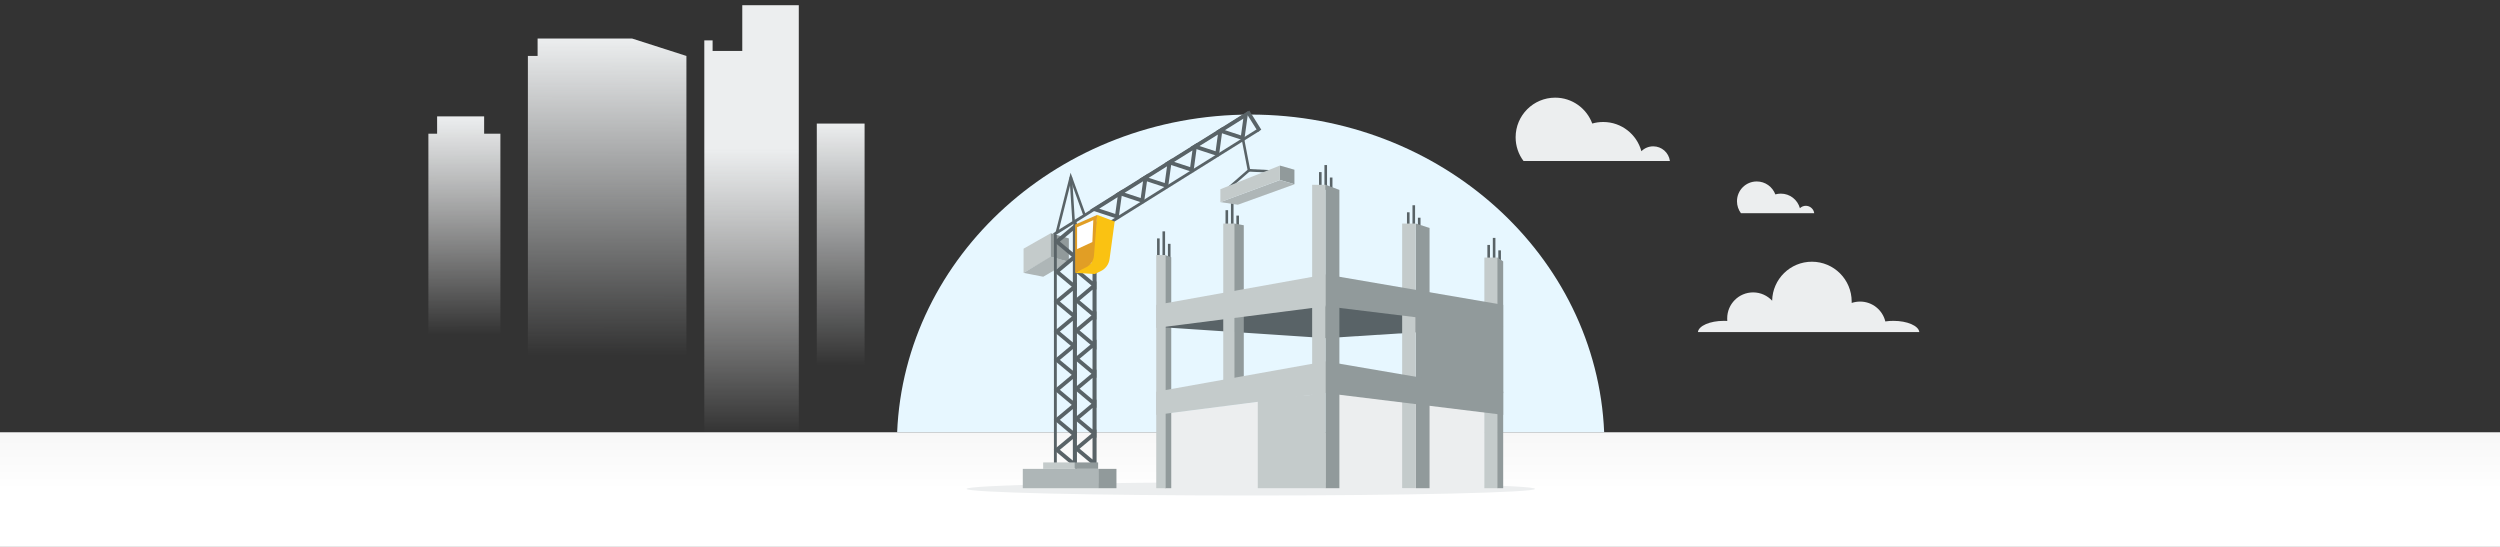 <svg width="1920" height="420" viewBox="0 0 1920 420" fill="none" xmlns="http://www.w3.org/2000/svg">
<rect x="0" y="0" width="1920" height="420" fill="#333333" stroke="none"/>
<rect y="332" width="1920" height="88" fill="url(#paint0_linear_1307_31540)"/>
<path fill-rule="evenodd" clip-rule="evenodd" d="M1232 332H689C694.705 196.341 814.077 88 960.5 88C1106.92 88 1226.3 196.341 1232 332Z" fill="#E7F7FF"/>
<path d="M960.63 380.544C1081.2 380.544 1178.95 378.27 1178.95 375.465C1178.95 372.659 1081.2 370.385 960.63 370.385C840.058 370.385 742.314 372.659 742.314 375.465C742.314 378.27 840.058 380.544 960.63 380.544Z" fill="#ECEEEF"/>
<path d="M889.617 195.858V183.094" stroke="#596367" stroke-width="2" stroke-miterlimit="10"/>
<path d="M893.787 196.704V177.688" stroke="#596367" stroke-width="2" stroke-miterlimit="10"/>
<path d="M897.957 200.025V187.261" stroke="#596367" stroke-width="2" stroke-miterlimit="10"/>
<path d="M942.193 174.172V161.408" stroke="#596367" stroke-width="2" stroke-miterlimit="10"/>
<path d="M946.361 175.018V156.002" stroke="#596367" stroke-width="2" stroke-miterlimit="10"/>
<path d="M950.531 178.34V165.576" stroke="#596367" stroke-width="2" stroke-miterlimit="10"/>
<path d="M1013.99 144.997V132.168" stroke="#596367" stroke-width="2" stroke-miterlimit="10"/>
<path d="M1018.16 145.778V126.763" stroke="#596367" stroke-width="2" stroke-miterlimit="10"/>
<path d="M1022.33 149.165V136.336" stroke="#596367" stroke-width="2" stroke-miterlimit="10"/>
<path d="M1081.55 175.865V163.036" stroke="#596367" stroke-width="2" stroke-miterlimit="10"/>
<path d="M1085.78 176.647V157.631" stroke="#596367" stroke-width="2" stroke-miterlimit="10"/>
<path d="M1089.95 180.033V167.204" stroke="#596367" stroke-width="2" stroke-miterlimit="10"/>
<path d="M1143.31 200.872V188.108" stroke="#596367" stroke-width="2" stroke-miterlimit="10"/>
<path d="M1147.48 201.718V182.703" stroke="#596367" stroke-width="2" stroke-miterlimit="10"/>
<path d="M1151.71 205.04V192.276" stroke="#596367" stroke-width="2" stroke-miterlimit="10"/>
<path d="M1007.73 374.944H895.154V317.636L1007.73 303.244V374.944Z" fill="#ECEEEF"/>
<path d="M1027.8 374.944H1140.38V314.771L1027.8 299.598V374.944Z" fill="#ECEEEF"/>
<path d="M1150.41 197.811H1139.99V374.944H1150.41V197.811Z" fill="#C4CBCB"/>
<path d="M899.519 374.944H894.633V195.857L899.519 197.551V374.944Z" fill="#919A9B"/>
<path d="M1018.16 259.677L887.988 251.016L1018.16 234.345L1154.45 251.016L1018.16 259.677Z" fill="#596367"/>
<path d="M895.22 195.857H887.988V374.944H895.22V195.857Z" fill="#C4CBCB"/>
<path d="M948.448 171.697H939.457V306.501H948.448V171.697Z" fill="#C4CBCB"/>
<path d="M1018.16 374.944H965.973V306.435L1007.73 303.244V141.936H1018.16V374.944Z" fill="#C4CBCB"/>
<path d="M1087.28 171.697H1076.86V374.879H1087.28V171.697Z" fill="#C4CBCB"/>
<path d="M955.223 306.501H948.057V171.697L955.223 173V306.501Z" fill="#919A9B"/>
<path d="M1028.65 374.944H1018.16V141.936L1028.65 145.843V374.944Z" fill="#919A9B"/>
<path d="M1097.9 374.944H1087.41V171.697L1097.9 175.084V374.944Z" fill="#919A9B"/>
<path d="M1154.45 374.944H1150.02V197.811L1154.45 200.742V374.944Z" fill="#919A9B"/>
<path d="M1018.16 235.191L887.988 251.863V234.149L1018.16 210.771V235.191Z" fill="#C4CBCB"/>
<path d="M1154.45 301.877L1094.45 294.518L1094.9 244.569L1018.16 235.191V210.771L1154.45 234.149V301.877Z" fill="#919A9B"/>
<path d="M1018.16 301.877L887.988 318.613V300.835L1018.16 277.521V301.877Z" fill="#C4CBCB"/>
<path d="M1154.45 318.613L1018.16 301.877V277.521L1154.45 300.835V318.613Z" fill="#919A9B"/>
<path d="M806.944 197.681L786.096 209.533V190.973L806.944 179.121V197.681Z" fill="#C4CBCB"/>
<path d="M820.886 201.067L801.21 212.529L786.096 209.598L806.944 197.095L820.886 201.067Z" fill="#AEB6B7"/>
<path d="M820.885 201.132L806.943 197.16V179.121L820.885 183.094V201.132Z" fill="#919A9B"/>
<path d="M826.748 171.958H824.533V359.51H826.748V171.958Z" fill="#596367"/>
<path d="M811.633 180.358H809.418V359.51H811.633V180.358Z" fill="#596367"/>
<path d="M811.635 185.568L825.446 197.095V174.042L811.635 185.568Z" stroke="#596367" stroke-width="3" stroke-miterlimit="10"/>
<path d="M811.635 208.621L825.446 220.148V197.095L811.635 208.621Z" stroke="#596367" stroke-width="3" stroke-miterlimit="10"/>
<path d="M811.635 231.609L825.446 243.136V220.148L811.635 231.609Z" stroke="#596367" stroke-width="3" stroke-miterlimit="10"/>
<path d="M811.635 254.663L825.446 266.19V243.136L811.635 254.663Z" stroke="#596367" stroke-width="3" stroke-miterlimit="10"/>
<path d="M811.635 276.414L825.446 287.875V264.887L811.635 276.414Z" stroke="#596367" stroke-width="3" stroke-miterlimit="10"/>
<path d="M811.635 299.402L825.446 310.929V287.875L811.635 299.402Z" stroke="#596367" stroke-width="3" stroke-miterlimit="10"/>
<path d="M811.635 322.455L825.446 333.982V310.929L811.635 322.455Z" stroke="#596367" stroke-width="3" stroke-miterlimit="10"/>
<path d="M811.635 345.443L825.446 356.97V333.982L811.635 345.443Z" stroke="#596367" stroke-width="3" stroke-miterlimit="10"/>
<path d="M841.928 171.111H839.713V358.663H841.928V171.111Z" fill="#596367"/>
<path d="M826.748 169.743H824.533V358.663H826.748V169.743Z" fill="#596367"/>
<path d="M826.812 184.721L840.559 196.248V173.195L826.812 184.721Z" stroke="#596367" stroke-width="3" stroke-miterlimit="10"/>
<path d="M826.812 207.775L840.559 219.236V196.248L826.812 207.775Z" stroke="#596367" stroke-width="3" stroke-miterlimit="10"/>
<path d="M826.812 230.763L840.559 242.29V219.236L826.812 230.763Z" stroke="#596367" stroke-width="3" stroke-miterlimit="10"/>
<path d="M826.812 253.816L840.559 265.343V242.29L826.812 253.816Z" stroke="#596367" stroke-width="3" stroke-miterlimit="10"/>
<path d="M826.812 275.502L840.559 287.029V264.041L826.812 275.502Z" stroke="#596367" stroke-width="3" stroke-miterlimit="10"/>
<path d="M826.812 298.555L840.559 310.082V287.029L826.812 298.555Z" stroke="#596367" stroke-width="3" stroke-miterlimit="10"/>
<path d="M826.812 321.609L840.559 333.07V310.082L826.812 321.609Z" stroke="#596367" stroke-width="3" stroke-miterlimit="10"/>
<path d="M826.812 344.597L840.559 356.124V333.07L826.812 344.597Z" stroke="#596367" stroke-width="3" stroke-miterlimit="10"/>
<path d="M808.77 179.148L809.943 181.026L959.441 87.646L958.267 85.769L808.77 179.148Z" fill="#596367"/>
<path d="M839.656 177.705L840.83 179.583L967.456 100.49L966.282 98.612L839.656 177.705Z" fill="#596367"/>
<path d="M857.761 166.292L860.236 148.448L840.691 160.691L857.761 166.292Z" stroke="#596367" stroke-width="3" stroke-miterlimit="10"/>
<path d="M877.304 154.114L879.779 136.271L860.234 148.448L877.304 154.114Z" stroke="#596367" stroke-width="3" stroke-miterlimit="10"/>
<path d="M895.741 142.587L898.217 124.744L878.672 136.987L895.741 142.587Z" stroke="#596367" stroke-width="3" stroke-miterlimit="10"/>
<path d="M915.286 130.344L917.697 112.566L898.217 124.744L915.286 130.344Z" stroke="#596367" stroke-width="3" stroke-miterlimit="10"/>
<path d="M934.831 118.166L937.242 100.388L917.697 112.566L934.831 118.166Z" stroke="#596367" stroke-width="3" stroke-miterlimit="10"/>
<path d="M954.311 105.989L956.787 88.145L937.242 100.388L954.311 105.989Z" stroke="#596367" stroke-width="3" stroke-miterlimit="10"/>
<path d="M832.872 165.055L822.382 136.075L811.633 178.795" stroke="#596367" stroke-width="2" stroke-miterlimit="10"/>
<path d="M824.533 170.134L822.383 136.075" stroke="#596367" stroke-width="2" stroke-miterlimit="10"/>
<path d="M958.219 85.735L967.405 100.388" stroke="#596367" stroke-width="3" stroke-miterlimit="10"/>
<path d="M842.644 165.054L838.149 202.109L825.705 209.533L840.82 210.445L845.38 208.23C849.094 206.472 851.635 202.955 852.156 198.853L856.065 170.134L842.644 165.054Z" fill="#FAC212"/>
<path d="M834.24 205.235L825.705 209.533V172.478L842.644 165.054L840.168 196.378C839.842 200.155 837.627 203.542 834.24 205.235Z" fill="#E19E25"/>
<path d="M939.26 148.188L959.196 130.8L954.309 105.402" stroke="#596367" stroke-width="2" stroke-miterlimit="10"/>
<path d="M982.065 131.972L959.197 130.8" stroke="#596367" stroke-width="2" stroke-miterlimit="10"/>
<path d="M994.115 141.48L982.975 138.224V127.153L994.115 130.344V141.48Z" fill="#919A9B"/>
<path d="M994.116 141.545L950.661 157.24L937.24 155.221L982.975 138.289L994.116 141.545Z" fill="#AEB6B7"/>
<path d="M982.975 138.224L937.24 155.221V145.322L982.975 127.153V138.224Z" fill="#C4CBCB"/>
<path d="M838.932 185.893L827.205 191.299V174.497L839.649 169.092L838.932 185.893Z" fill="white"/>
<path d="M825.508 355.146H801.143V360.096H825.508V355.146Z" fill="#C4CBCB"/>
<path d="M843.361 355.146H825.51V360.096H843.361V355.146Z" fill="#919A9B"/>
<path d="M857.433 360.096H843.426V374.944H857.433V360.096Z" fill="#919A9B"/>
<path d="M843.426 360.096H785.508V374.944H843.426V360.096Z" fill="#AEB6B7"/>
<path d="M1474.04 255.037C1473.51 250.232 1464.83 246.415 1454.11 246.415C1451.95 246.415 1449.91 246.546 1447.93 246.875C1445.83 238.122 1437.94 231.606 1428.54 231.606C1426.3 231.606 1424.13 232 1422.09 232.659C1422.09 232.33 1422.09 231.935 1422.09 231.606C1422.09 214.69 1408.42 201 1391.52 201C1374.88 201 1361.34 214.361 1361.01 230.947C1357.39 227.064 1352.2 224.563 1346.41 224.563C1335.36 224.563 1326.49 233.514 1326.49 244.506C1326.49 245.164 1326.55 245.822 1326.55 246.481C1325.7 246.415 1324.78 246.415 1323.92 246.415C1313.21 246.415 1304.53 250.232 1304 255.037H1474.04Z" fill="#ECEEEF"/>
<path d="M1282.49 123.64C1281.63 117.255 1276.24 112.385 1269.67 112.385C1266.12 112.385 1262.89 113.833 1260.59 116.136C1257.11 103.236 1245.34 93.692 1231.27 93.692C1228.37 93.692 1225.55 94.087 1222.85 94.877C1218.58 83.293 1207.46 75 1194.38 75C1177.61 75 1164 88.624 1164 105.408C1164 112.253 1166.24 118.572 1170.05 123.64H1282.49Z" fill="#ECEEEF"/>
<path d="M1393.31 163.713C1392.92 160.554 1390.15 158.053 1386.87 158.053C1385.09 158.053 1383.51 158.777 1382.33 159.896C1380.55 153.445 1374.7 148.707 1367.67 148.707C1366.22 148.707 1364.77 148.904 1363.46 149.299C1361.29 143.507 1355.76 139.36 1349.19 139.36C1340.77 139.36 1334 146.14 1334 154.564C1334 157.987 1335.12 161.146 1337.02 163.713H1393.31V163.713Z" fill="#ECEEEF"/>
<path d="M664.002 94.906H627.301V333H664.002V94.906Z" fill="url(#paint1_linear_1307_31540)"/>
<path d="M371.818 102.683V89.386H335.703V102.683H329V333H384.303V102.683H371.818Z" fill="url(#paint2_linear_1307_31540)"/>
<path d="M570.07 4V39.125H547.278V31.012H540.91V39.125V324.888V333H613.474V297.875V39.125V4H570.07Z" fill="url(#paint3_linear_1307_31540)"/>
<path d="M485.439 29.591H412.875V42.972H405.418V333H454.604H477.982H527.168V42.972L485.439 29.591Z" fill="url(#paint4_linear_1307_31540)"/>
<defs>
<linearGradient id="paint0_linear_1307_31540" x1="960" y1="332" x2="960" y2="376" gradientUnits="userSpaceOnUse">
<stop stop-color="#F7F7F7"/>
<stop offset="1" stop-color="white"/>
</linearGradient>
<linearGradient id="paint1_linear_1307_31540" x1="645.651" y1="94.906" x2="646" y2="281" gradientUnits="userSpaceOnUse">
<stop stop-color="#ECEEEF"/>
<stop offset="1" stop-color="#ECEEEF" stop-opacity="0"/>
</linearGradient>
<linearGradient id="paint2_linear_1307_31540" x1="356.651" y1="89.386" x2="357" y2="257" gradientUnits="userSpaceOnUse">
<stop stop-color="#ECEEEF"/>
<stop offset="1" stop-color="white" stop-opacity="0"/>
</linearGradient>
<linearGradient id="paint3_linear_1307_31540" x1="577" y1="114" x2="577.192" y2="333" gradientUnits="userSpaceOnUse">
<stop stop-color="#ECEEEF"/>
<stop offset="1" stop-color="white" stop-opacity="0"/>
</linearGradient>
<linearGradient id="paint4_linear_1307_31540" x1="466.293" y1="29.591" x2="466" y2="273" gradientUnits="userSpaceOnUse">
<stop stop-color="#ECEEEF"/>
<stop offset="1" stop-color="#ECEEEF" stop-opacity="0"/>
</linearGradient>
</defs>
</svg>
